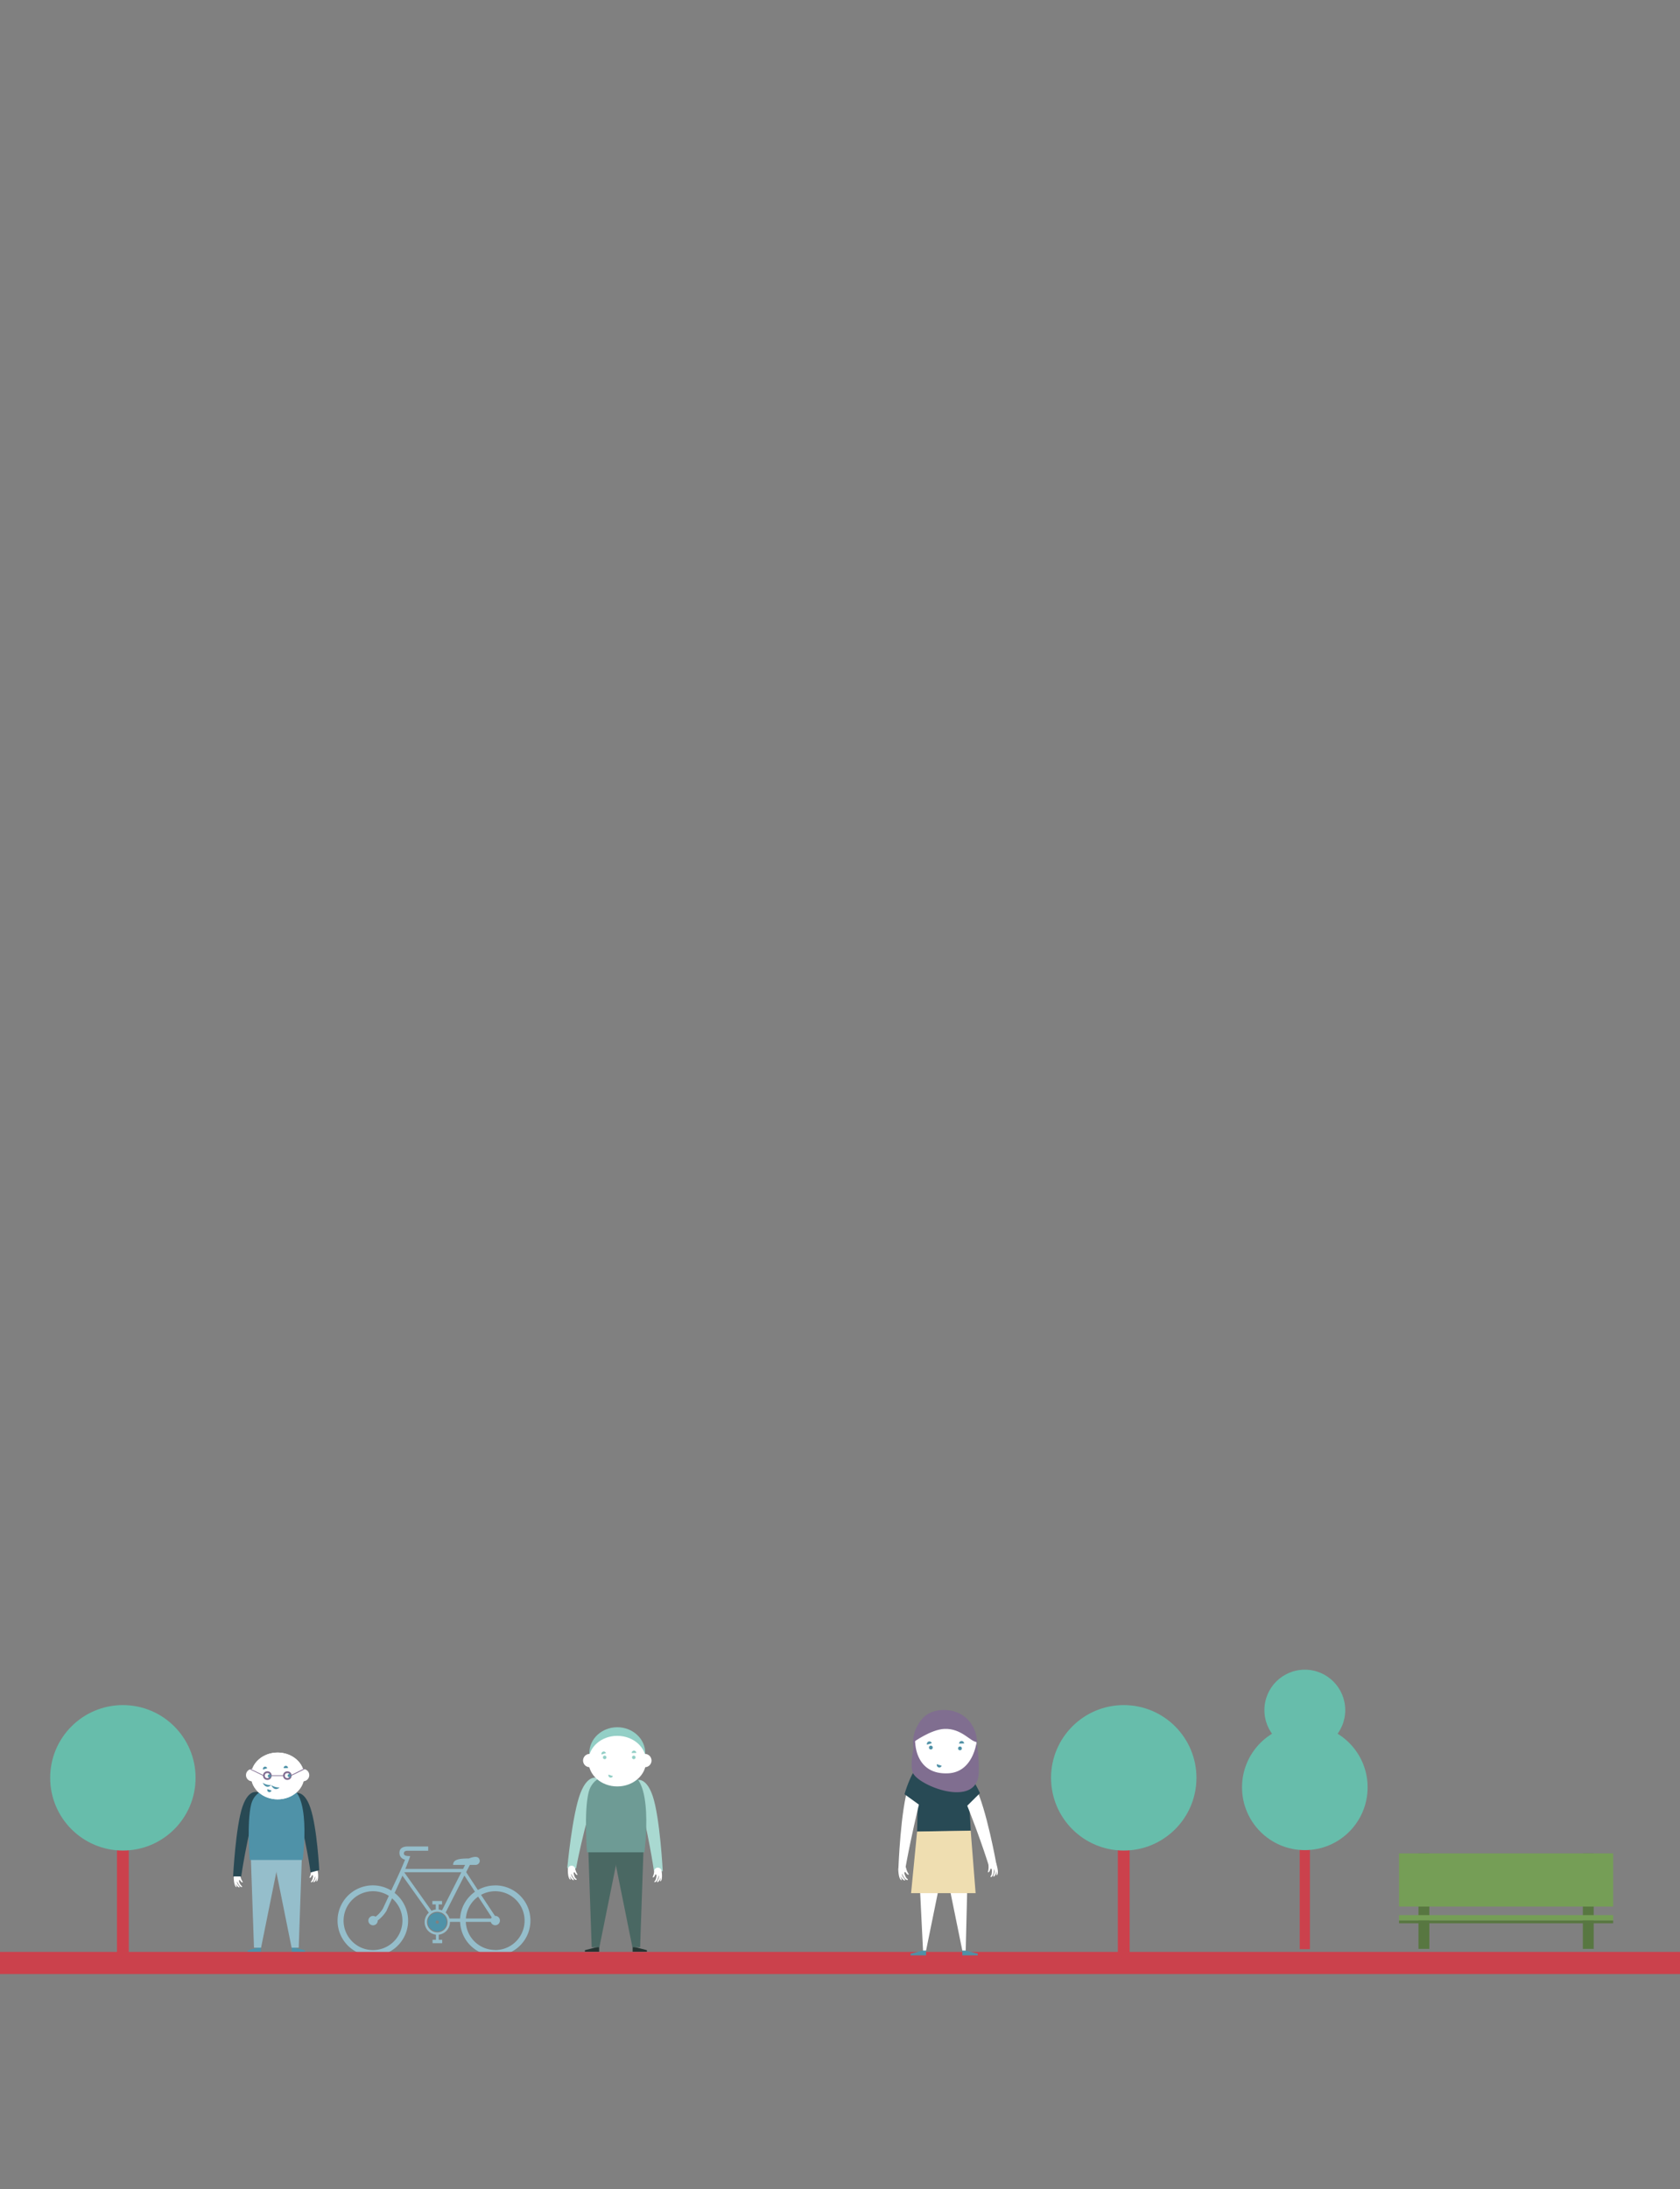 <svg id="Capa_1" data-name="Capa 1" xmlns="http://www.w3.org/2000/svg" width="942" height="1227" viewBox="0 0 942 1227"><rect x="0" y="0" width="942" height="1227" fill="#808080" stroke="none"/><defs><style>.cls-1{fill:#95becb}.cls-2{fill:#4f92a8}.cls-3{fill:#cb414c}.cls-4{fill:#67bdab}.cls-5{fill:#fff}.cls-6{fill:#284954}.cls-7{fill:none;stroke:#806c90;stroke-miterlimit:10}.cls-8{fill:#806c90}.cls-9{fill:#587741}.cls-10{fill:#759e56}.cls-11{fill:#253431}.cls-12{fill:#4a6863}.cls-13{fill:#a9d9d1}.cls-14{fill:#6e9b95}.cls-15{fill:#93cfc6}.cls-16{fill:#5091a6}.cls-17{fill:#284a55}.cls-18{fill:#efdeb1}.cls-19{fill:#806e90}</style></defs><title>04-people4</title><path class="cls-1" d="M277.65 1056.73a19.6 19.6 0 0 0-9.7 2.55l-6.56-10 2.06-4.07h3.28a2.3 2.3 0 0 0 2.27-2.31c-.29-2.56-2.54-2.67-6.1-1.28-5.84 0-8.82.62-8.82 3.59h6.71l-1.14 2.24h-32.38c1-2.35 1.9-4.74 2.75-7.16-1.68 0-3.57-.1-3.57-1.46s1.17-1.51 2-1.56h11.65v-2.37h-11.6c-2.49 0-4.5 1-4.5 3.37a3.74 3.74 0 0 0 3.12 4c-3.14 7.87-5.82 13-7.75 17.32a19.78 19.78 0 1 0 1.9 1.32c1.48-3.21 3-6.42 4.37-9.66l14.8 20.75a7.1 7.1 0 0 0 4 12.33v2.86h-1.9v1.92h5.42v-1.92H246v-2.86a7.1 7.1 0 0 0 6.29-7.06v-.12H258a19.72 19.72 0 1 0 19.7-20.45zm-52 19.72a16.5 16.5 0 1 1-7.62-13.89c-1.14 2.47-2.21 4.73-3.34 7.18a16.86 16.86 0 0 1-4.08 4.51 2.62 2.62 0 1 0 1.18 2.18v-.07a19.54 19.54 0 0 0 5-5.52v-.05c1-2.29 2-4.56 3.05-6.82a16.44 16.44 0 0 1 5.81 12.48zm42.46-13.45l7.63 11.65a2.66 2.66 0 0 0-.42.6h-14.1a16.45 16.45 0 0 1 6.89-12.25zm-41.45-13.65h32l-10.83 21.35a7 7 0 0 0-1.87-.47v-2.86h1.9v-1.92h-5.42v1.92h1.9v2.86a7 7 0 0 0-2.37.71zm18.53 33.65a5.75 5.75 0 1 1 5.75-5.75 5.75 5.75 0 0 1-5.75 5.75zm6.81-7.78a7.12 7.12 0 0 0-2.12-3.3l10.51-20.72 5.94 9.06a19.7 19.7 0 0 0-8.36 15h-6zm25.65 17.68a16.48 16.48 0 0 1-16.47-15.76h14a2.62 2.62 0 1 0 2.51-3.35h-.16l-7.8-11.79a16.49 16.49 0 1 1 7.92 30.95z"/><path class="cls-2" d="M245.19 1072a5.24 5.24 0 1 0 5.24 5.24 5.25 5.25 0 0 0-5.24-5.24zm0 6.14a.89.89 0 1 1 .89-.89.9.9 0 0 1-.89.94z"/><path class="cls-3" d="M65.59 996.41h6.62v105.06h-6.62z"/><circle class="cls-4" cx="68.9" cy="996.41" r="40.76"/><path class="cls-3" d="M626.79 996.41h6.62v105.06h-6.62z"/><circle class="cls-4" cx="630.1" cy="996.41" r="40.76"/><path class="cls-3" d="M728.77 1001.73h5.72v90.74h-5.72z"/><circle class="cls-4" cx="731.63" cy="1001.73" r="35.21"/><circle class="cls-4" cx="731.63" cy="958.46" r="22.66"/><path class="cls-2" d="M146.28 1093.91h-7.39v-.8l7.39-1.92v2.72z"/><path class="cls-1" d="M140.63 1040.44l1.78 51.17h3.98l10.72-53.1-16.48 1.93z"/><path class="cls-2" d="M163.62 1093.91h7.39v-.8l-7.39-1.92v2.72z"/><path class="cls-1" d="M169.27 1040.44l-1.77 51.17h-3.99l-10.71-53.1 16.47 1.93z"/><path class="cls-5" d="M136 1054.56a8.35 8.35 0 0 1-1.12-2.57 1.91 1.91 0 0 0-.14-.48 1.93 1.93 0 0 0-3.67.61 1.76 1.76 0 0 0 0 .29c0 .66.16 4.5 1.35 5.17.82.45-.16-.95-.32-1.86a6.51 6.51 0 0 0 .9 1.32c1 1.12 1.9 1 .9-.13-1.15-1.31-1.1-2.43-1-2.34.16.24 0 .16.78 1.46 1.38 2.38 2.83 1.55 1.72.91a5.24 5.24 0 0 1-1.4-2.94c.08-.25.42-.49.7 0 .84 1.5 1.78 1 1.3.56z"/><path class="cls-6" d="M145.13 1004.76s-5.39-3.22-9.19 7.87-5.24 39.05-5.24 39.05h4.56s2.5-18.76 9.87-46.92z"/><path class="cls-5" d="M173.65 1052a8.35 8.35 0 0 0 .71-2.71 1.91 1.91 0 0 1 .07-.49 1.93 1.93 0 0 1 3.72 0 1.76 1.76 0 0 1 .06.29c.13.65.54 4.47-.53 5.31-.74.58 0-1 0-1.89a6.51 6.51 0 0 1-.68 1.49c-.85 1.27-1.72 1.3-.9 0a3.18 3.18 0 0 0 .67-2.48c-.12.26 0 .16-.54 1.56-1 2.57-2.56 2-1.56 1.17a5.24 5.24 0 0 0 .83-3.05c-.12-.23-.49-.42-.69.07-.61 1.61-1.61 1.27-1.16.73z"/><path class="cls-6" d="M164.82 1005.29s5.39-3.22 9.19 7.87 5 35 5 35l-4.88 1.3s-1.94-16.01-9.31-44.17z"/><path class="cls-2" d="M155.08 1001.7s-11.82-.37-14.28 9.75-.8 31-.8 31h29.74s5.47-41.29-9.51-40.84z"/><ellipse class="cls-5" cx="155.67" cy="995.36" rx="14.93" ry="13.11"/><ellipse class="cls-5" cx="155.67" cy="995.36" rx="14.93" ry="13.11"/><circle class="cls-5" cx="141.38" cy="994.9" r="3.46"/><circle class="cls-5" cx="169.95" cy="994.9" r="3.46"/><circle class="cls-7" cx="149.91" cy="995.17" r="1.93"/><circle class="cls-7" cx="161.12" cy="995.17" r="1.9"/><path class="cls-8" d="M151.84 994.98h7.24v.39h-7.24zM148 995.26c0-.11-.4-.4-.9-.64l-6.15-3c-.49-.24-.93-.36-1-.26s.34.38.83.62l6.27 3.06c.52.23.95.34.95.22zM170.9 991.33c0 .1-.34.38-.83.63l-6.16 3.04c-.49.25-.89.33-.89.2s.4-.45.9-.69l6-3c.51-.16.95-.28.98-.18z"/><circle class="cls-2" cx="151.07" cy="995.36" r=".91"/><path class="cls-2" d="M147.52 991.77a1.2 1.2 0 1 1 2.29-.7z"/><circle class="cls-2" cx="162.21" cy="995.17" r=".91"/><path class="cls-2" d="M159.08 991a1.2 1.2 0 1 1 2.39-.05zM156.8 1001.83a9 9 0 0 1-4.74-1.31s1.68 3.94 4.74 1.31zM152.05 1000.52a9 9 0 0 1-4.74-1.31s1.69 3.94 4.74 1.31zM152.23 1003.51a1.2 1.2 0 1 1-2.27-.75z"/><path class="cls-9" d="M795.36 1038.76h6.09v53.53h-6.09zM887.52 1038.76h6.09v53.53h-6.09z"/><path class="cls-10" d="M784.45 1038.76h120.07v29.8H784.45zM784.45 1073.36h120.07v3.04H784.45z"/><path class="cls-9" d="M784.45 1076.4h120.07v1.52H784.45z"/><path class="cls-3" d="M-6.69 1093.98h955.38v12.41H-6.69z"/><path class="cls-11" d="M335.96 1093.88h-8v-.86l8-2.08v2.94z"/><path class="cls-12" d="M329.85 1036.02l1.92 55.38h4.31l11.6-57.47-17.83 2.09z"/><path class="cls-11" d="M354.73 1093.88h8v-.86l-8-2.08v2.94z"/><path class="cls-12" d="M360.84 1036.02l-1.92 55.38h-4.31l-11.6-57.47 17.83 2.09z"/><path class="cls-13" d="M335.75 996.86s-5.69-3.72-10.29 8.11-7.38 42-7.38 42l4.93.2s3.54-20.17 12.74-50.31z"/><path class="cls-5" d="M323.65 1050.31a9 9 0 0 1-1.1-2.83 2.07 2.07 0 0 0-.13-.52 2.09 2.09 0 0 0-4 .49 1.91 1.91 0 0 0 0 .31c-.06.72 0 4.88 1.24 5.65.86.53-.13-1-.26-2a7 7 0 0 0 .92 1.47c1.07 1.26 2 1.18 1-.1-1.19-1.46-1.09-2.68-1-2.58.16.26 0 .17.78 1.61 1.39 2.63 3 1.8 1.82 1.06-.69-.43-1.38-2.87-1.27-3.18s.47-.51.75 0c.76 1.62 1.8 1.12 1.25.62z"/><path class="cls-13" d="M356 998s5.84-3.48 9.95 8.52 5.67 42.26 5.67 42.26h-4.93S364 1028.45 356 998z"/><path class="cls-5" d="M366.08 1051.75a9 9 0 0 0 .71-2.95 2.07 2.07 0 0 1 .06-.54 2.09 2.09 0 0 1 4-.05 1.91 1.91 0 0 1 .08.31c.16.7.68 4.83-.46 5.76-.79.64 0-1 0-2a7 7 0 0 1-.71 1.58c-.89 1.39-1.84 1.44-1 0 1-1.61.71-2.8.67-2.7-.12.28 0 .18-.55 1.7-1 2.8-2.73 2.19-1.66 1.3.62-.52 1-3 .83-3.32s-.54-.45-.75.09c-.61 1.74-1.7 1.39-1.22.82z"/><path class="cls-14" d="M345.48 994.1s-12.79-.4-15.46 10.56-.87 33.51-.87 33.51h32.19s5.92-44.69-10.29-44.19z"/><ellipse class="cls-15" cx="346.12" cy="982.51" rx="15.67" ry="14.45"/><ellipse class="cls-5" cx="346.12" cy="987.06" rx="16.16" ry="14.18"/><circle class="cls-5" cx="330.66" cy="986.73" r="3.74"/><circle class="cls-5" cx="361.58" cy="986.73" r="3.74"/><circle class="cls-15" cx="339.05" cy="984.96" r=".99"/><path class="cls-15" d="M337.3 983.34a1.29 1.29 0 1 1 2.47-.76z"/><circle class="cls-15" cx="355.37" cy="984.96" r=".99"/><path class="cls-15" d="M354.2 982.51a1.29 1.29 0 0 1 2.59-.06zM343.66 995.42a1.29 1.29 0 1 1-2.46-.82z"/><path class="cls-16" d="M519.26 1095.92h-8.66v-.94l8.66-2.24v3.18z"/><path class="cls-5" d="M514.57 1033.11l2.99 60.12h1.7l12.69-62.26-17.38 2.14z"/><path class="cls-16" d="M539.59 1095.92h8.66v-.94l-8.66-2.24v3.18z"/><path class="cls-5" d="M542.96 1033.82l-1.48 59.41h-1.89l-12.69-62.26 16.06 2.85z"/><path class="cls-17" d="M544.28 1026s-1-36.72-7.87-36.72l-7-1.47s-13.14.2-14.47 17.78c-.38 5-.72 20.92-.72 20.92z"/><path class="cls-18" d="M514.23 1026.53l-3.38 34.52h36.19l-2.76-35.03"/><path class="cls-5" d="M509.41 1050.18a9.71 9.71 0 0 1-1.3-3 2.22 2.22 0 0 0-.17-.56 2.24 2.24 0 0 0-4.26.7 2 2 0 0 0 0 .34c0 .77.19 5.23 1.57 6 1 .53-.18-1.1-.37-2.16a7.57 7.57 0 0 0 1.05 1.53c1.2 1.3 2.21 1.18 1-.15-1.34-1.52-1.28-2.82-1.22-2.72.18.28.05.18.9 1.7 1.61 2.76 3.29 1.8 2 1.06-.76-.43-1.61-3-1.5-3.35s.48-.57.81 0c1.02 1.7 2.08 1.12 1.49.61z"/><path class="cls-5" d="M520.08 992s-6.27-3.74-10.68 9.15-5.64 45.74-5.64 45.74l4.05-.56s3.7-21.57 12.27-54.33z"/><path class="cls-17" d="M521.66 991.26c-.3.06-7.74-1.65-10.36 3.58a66.61 66.61 0 0 0-4.12 10.76l10.24 7.39z"/><path class="cls-5" d="M554 1048.87a9.71 9.71 0 0 0 .27-3.24 2.22 2.22 0 0 1 0-.58 2.24 2.24 0 0 1 4.26-.7 2 2 0 0 1 .13.31c.28.72 1.5 5 .44 6.19-.73.81-.18-1.1-.34-2.17a7.57 7.57 0 0 1-.5 1.79c-.72 1.62-1.72 1.83-1 .19.78-1.87.31-3.09.28-3-.08.32 0 .19-.31 1.9-.63 3.13-2.54 2.76-1.56 1.65.58-.65.56-3.37.35-3.66s-.64-.39-.78.22c-.46 1.98-1.67 1.78-1.24 1.1z"/><path class="cls-5" d="M534.81 993.75s5.69-4.68 12 7.51 11.94 43.89 11.94 43.89l-4.18 1s-6.26-21.06-19.76-52.4z"/><path class="cls-17" d="M533 993c.31 0 7.41-2.79 10.78 2a66.61 66.61 0 0 1 5.69 10l-8.93 8.83z"/><circle class="cls-19" cx="529.88" cy="976.35" r="17.89"/><ellipse class="cls-5" cx="530.26" cy="979" rx="17.5" ry="15.36"/><path class="cls-19" d="M512 976.56s10-7.28 17.56-7.57c9.73-.37 14.63 7.35 18.21 7.35 0 0-.65-17.15-17.89-17.89S512 976.56 512 976.56z"/><path class="cls-19" d="M547.57 976.34c0-.16-1.74 16.86-15.9 17.54-19 .92-18.52-18.12-18.52-18.12s-3.33 12.37-1.33 17.71c2.74 7.34 36.93 20.89 37-.57a86.9 86.9 0 0 0-1.25-16.56z"/><circle class="cls-16" cx="521.94" cy="979.45" r="1.07"/><path class="cls-16" d="M519.78 977.83a1.4 1.4 0 0 1 2.68-.83z"/><circle class="cls-16" cx="538.27" cy="979.91" r="1.07"/><path class="cls-16" d="M537.79 977.22a1.4 1.4 0 1 1 2.8-.06zM528 989.65a1.4 1.4 0 0 1-2.66-.88z"/></svg>